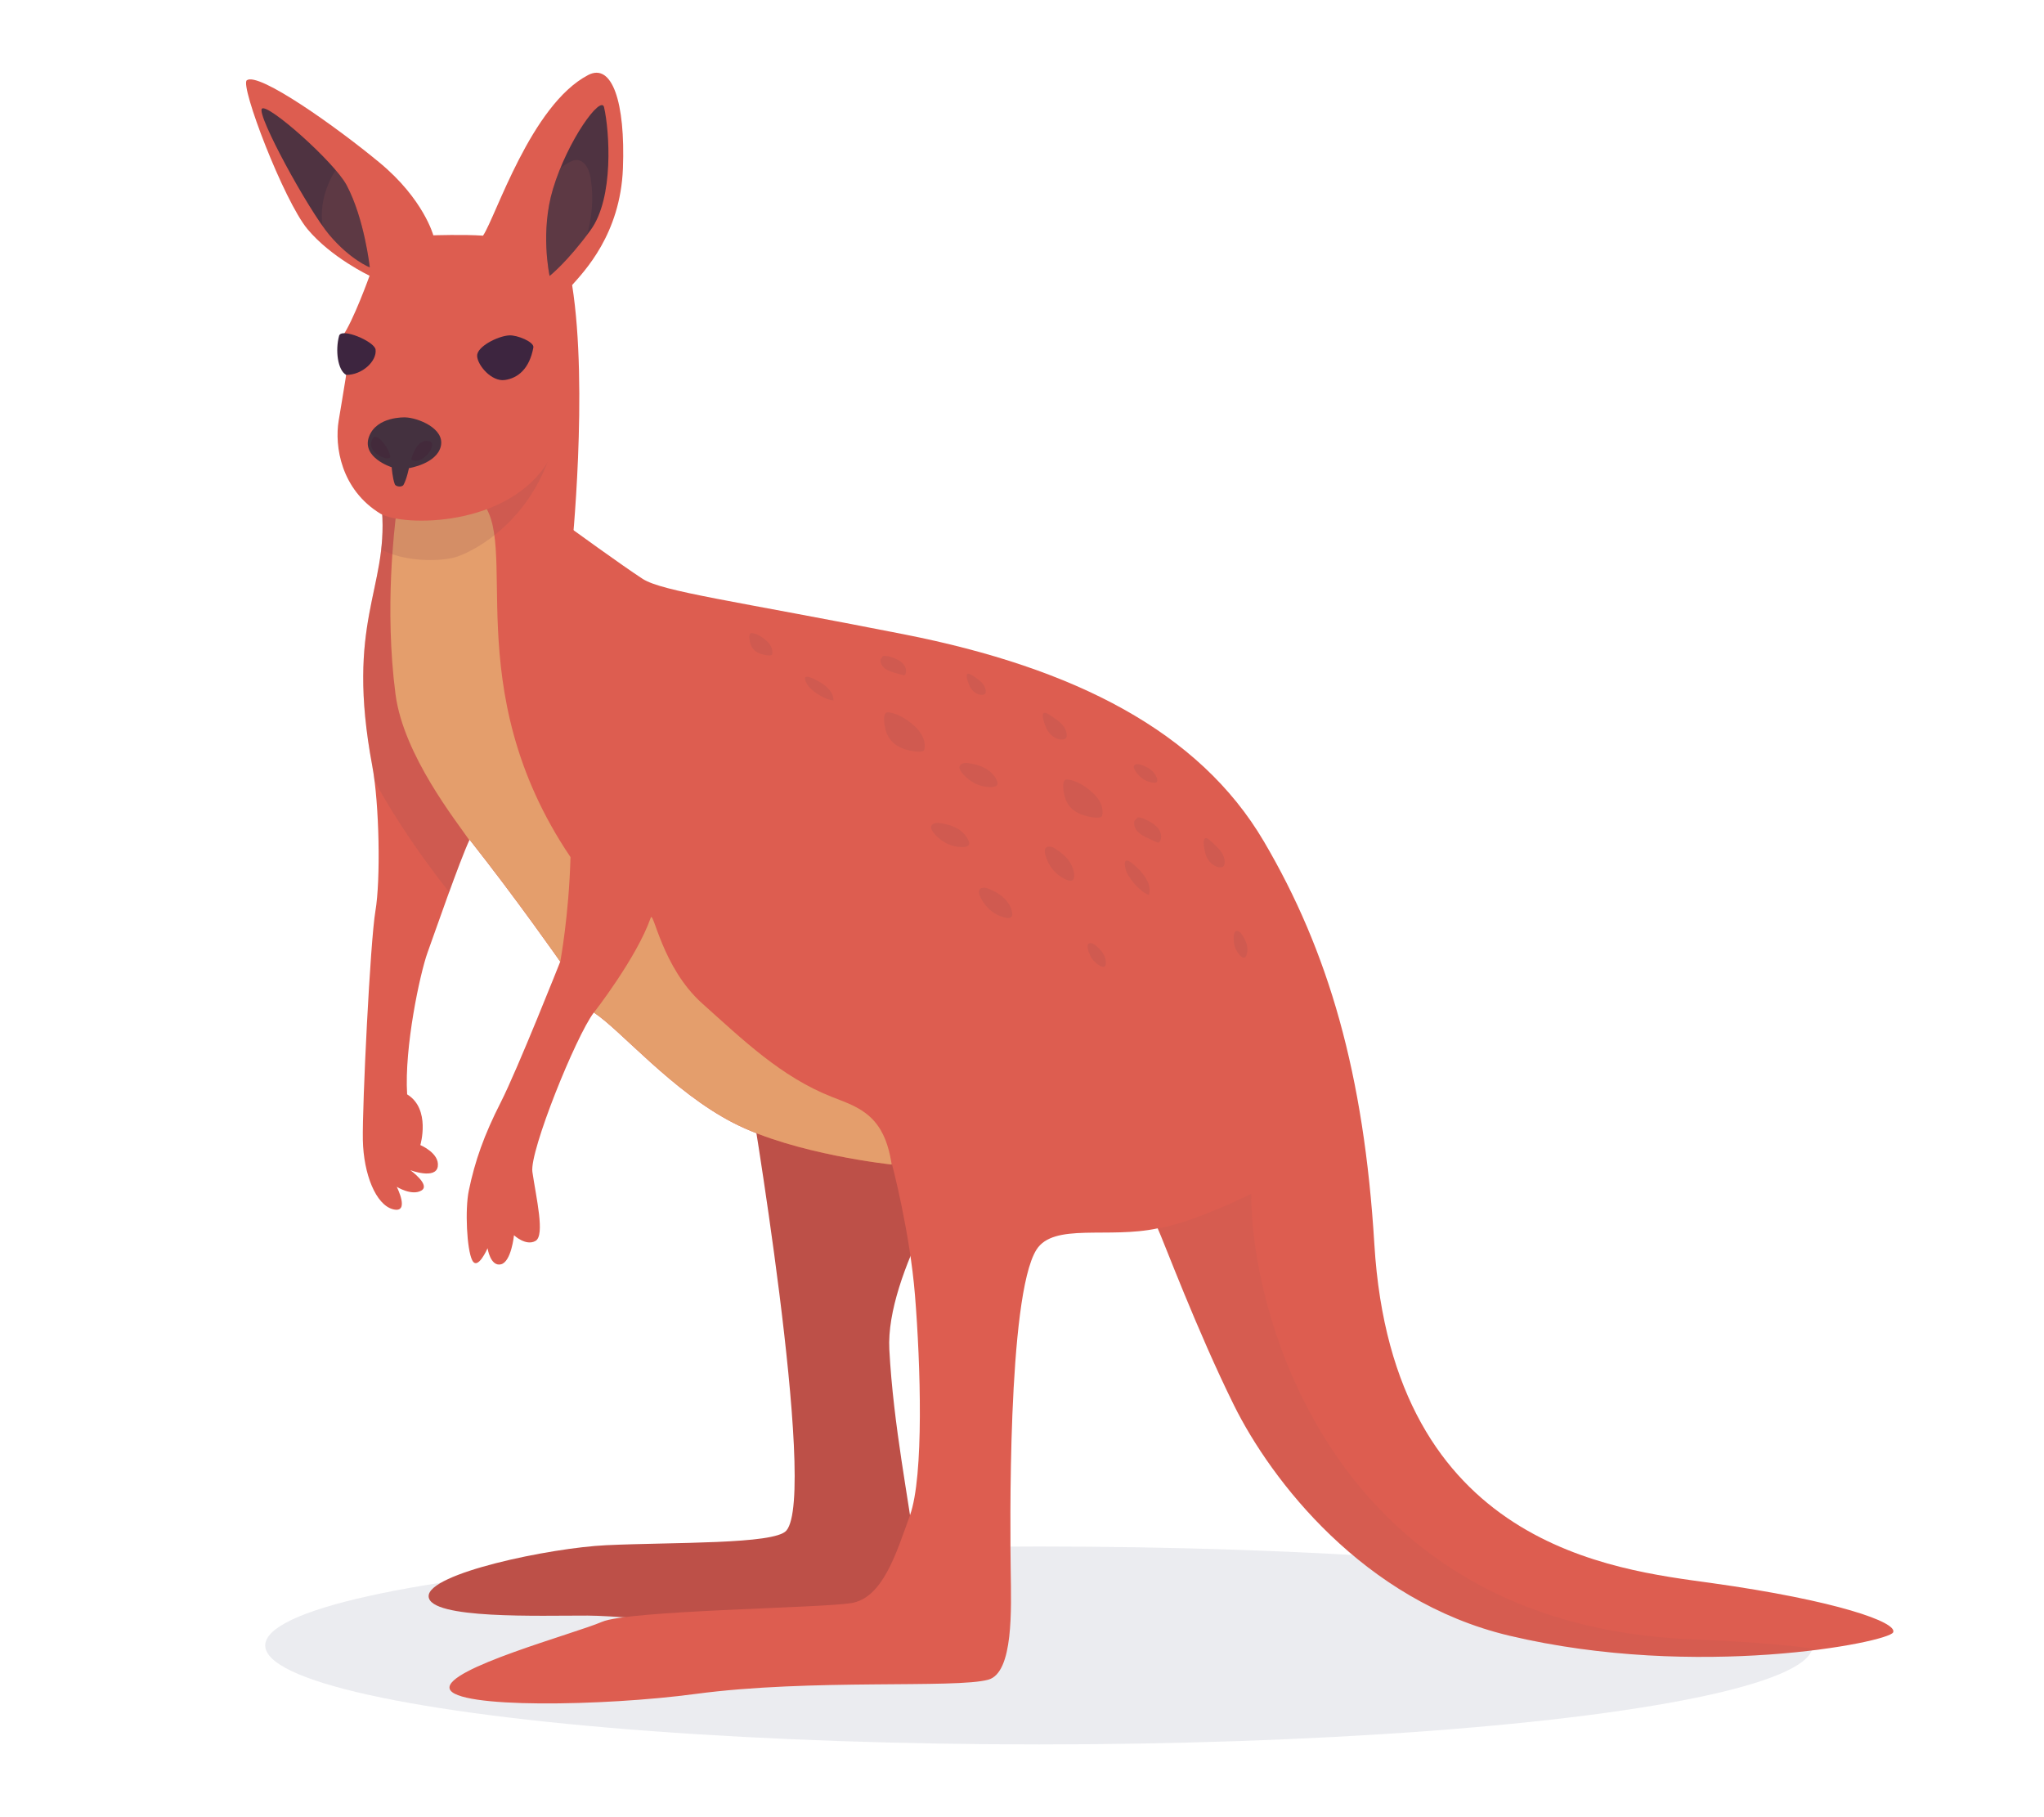 <?xml version="1.0" encoding="UTF-8"?>
<svg xmlns="http://www.w3.org/2000/svg" xmlns:xlink="http://www.w3.org/1999/xlink" viewBox="0 0 540 480">
  <defs>
    <style>
      .cls-1, .cls-2, .cls-3, .cls-4, .cls-5 {
        mix-blend-mode: multiply;
      }

      .cls-1, .cls-6, .cls-7, .cls-8, .cls-9, .cls-3, .cls-4, .cls-10, .cls-11, .cls-5, .cls-12, .cls-13 {
        stroke-width: 0px;
      }

      .cls-1, .cls-7, .cls-5 {
        fill: #9a5050;
      }

      .cls-1, .cls-3 {
        opacity: .1;
      }

      .cls-2, .cls-5 {
        opacity: .2;
      }

      .cls-14 {
        isolation: isolate;
      }

      .cls-6 {
        fill: #44313f;
      }

      .cls-8, .cls-15 {
        fill: #dd5d50;
      }

      .cls-9 {
        fill: none;
      }

      .cls-3 {
        fill: #393d64;
      }

      .cls-4 {
        fill: #411d33;
        opacity: .3;
      }

      .cls-16, .cls-13 {
        fill: #e49e6c;
      }

      .cls-17 {
        clip-path: url(#clippath-4);
      }

      .cls-10, .cls-18 {
        fill: #4f3341;
      }

      .cls-11 {
        fill: #3d253f;
      }

      .cls-19 {
        clip-path: url(#clippath);
      }

      .cls-12 {
        fill: #bd5048;
      }

      .cls-20 {
        clip-path: url(#clippath-3);
      }
    </style>
    <clipPath id="clippath">
      <path class="cls-8" d="m100.93,135.01c1.53,20.83-9.72,29.17-2.58,67.31,1.89,10.07,2.22,30.22.83,38.31-1.38,8.09-3.5,51.48-3.32,60.5.19,9.02,3.44,17.16,8,18.3,4.56,1.14.96-5.94.96-5.94,0,0,3.92,2.46,6.48,1,2.56-1.46-2.9-5.39-2.9-5.39,0,0,6.74,2.52,7.26-.99.52-3.51-4.61-5.65-4.61-5.65,0,0,2.82-9.55-3.49-13.39-.78-12.34,3.38-31.92,5.41-37.51,2.03-5.59,8.3-23.78,11.09-29.79,12.54,15.89,23.95,32.24,23.95,32.24,0,0-11.27,28.42-15.69,37.11-4.43,8.7-6.83,15.48-8.47,23.38-1.03,4.98-.53,15.57.91,18.4,1.44,2.83,4.05-3.18,4.05-3.18,0,0,.74,4.88,3.51,4.25,2.77-.62,3.47-7.69,3.47-7.69,0,0,3.14,2.96,5.69,1.5,2.56-1.46.17-11.37-.83-18.24-.79-5.37,11.46-35.78,16.24-42.09,7.05,4.59,20.71,20.88,36.92,29.19,16.21,8.31,41.87,10.98,41.87,10.98,0,0,4.69,17.71,6.05,34.54,1.47,18.17,2.4,47.72-1.33,58.1-3.73,10.38-7.26,21.87-15.54,23.2-8.28,1.33-58.81,1.89-65.85,4.95-7.04,3.06-41.61,12.37-40.22,17.65,1.39,5.28,40.7,4.63,64.93,1.39,30.59-4.09,68.77-1.38,77.38-3.77,6.7-1.86,6.05-18.77,5.92-28.61-.13-9.83-.94-72.58,6.78-84.94,4.53-7.24,19.02-2.86,32.05-5.67,1.46,3.1,10.35,26.93,20.15,46.72,9.81,19.79,34.23,51.71,72.68,60.86,49.58,11.79,100.18,1.79,101.46-.85,1.28-2.64-14.94-8.43-48.06-13.05-25.51-3.56-84.14-9.51-88.99-89.47-2.73-45.08-12.12-77.4-29.2-106.43-17.08-29.03-50.02-45.8-94.98-54.67-44.96-8.87-63.89-11.29-69.12-14.66-5.22-3.37-19.77-13.94-19.77-13.94,0,0,.6-12.84-3.75-40.32,2.91-3.32-45.33,19.66-45.37,36.34Z"/>
    </clipPath>
    <clipPath id="clippath-3">
      <path class="cls-10" d="m145.2,72.88c-.1-.47-2.47-11.78.87-22.91,3.89-12.97,12.74-25.02,13.52-21.63,1.43,6.3,2.65,23.94-3.56,32.44-6.21,8.5-10.82,12.1-10.82,12.1Z"/>
    </clipPath>
    <clipPath id="clippath-4">
      <path class="cls-10" d="m97.69,70.62s-1.4-12.84-6.12-21.71c-3.29-6.18-20.83-21.68-22.37-20.21-1.54,1.48,12.25,26.8,17.84,33.39,5.59,6.59,10.65,8.53,10.65,8.53Z"/>
    </clipPath>
  </defs>
  <g class="cls-14">
    <g id="Layer_2" data-name="Layer 2">
      <g id="Layer_2-2" data-name="Layer 2">
        <g>
          <rect class="cls-9" width="540" height="480"/>
          <g>
            <ellipse class="cls-3" cx="274.49" cy="434.64" rx="204.42" ry="26.14"/>
            <g>
              <g>
                <path class="cls-12" d="m197.71,286.18s18.47,108.48,10.02,118.14c-3.21,3.66-29.94,3.01-47.61,3.84-14.79.7-47.14,7.44-46.88,13.53.26,6.09,29.64,5.02,41.98,5.06,12.34.04,58.54,5.15,67.97,3.61,9.43-1.54,20.12-7.69,18.56-20.7-1.56-13-5.74-33.1-6.8-53.2-1.06-20.1,19.44-50.8,19.44-50.8,0,0-16.36-42.64-56.69-19.48Z"/>
                <g>
                  <path class="cls-15" d="m100.93,135.01c1.53,20.83-9.72,29.17-2.58,67.31,1.89,10.07,2.22,30.22.83,38.31-1.38,8.09-3.5,51.48-3.32,60.5.19,9.02,3.44,17.16,8,18.3,4.56,1.14.96-5.94.96-5.94,0,0,3.92,2.46,6.48,1,2.56-1.46-2.9-5.39-2.9-5.39,0,0,6.74,2.52,7.26-.99.52-3.51-4.61-5.65-4.61-5.65,0,0,2.82-9.55-3.49-13.39-.78-12.34,3.38-31.92,5.41-37.51,2.03-5.59,8.3-23.78,11.09-29.79,12.54,15.89,23.95,32.24,23.95,32.24,0,0-11.27,28.42-15.69,37.11-4.43,8.7-6.83,15.48-8.47,23.38-1.03,4.98-.53,15.57.91,18.4,1.44,2.83,4.05-3.18,4.05-3.18,0,0,.74,4.88,3.51,4.25,2.77-.62,3.47-7.69,3.47-7.69,0,0,3.14,2.96,5.69,1.5,2.56-1.46.17-11.37-.83-18.24-.79-5.37,11.46-35.78,16.24-42.09,7.05,4.59,20.71,20.88,36.92,29.19,16.21,8.31,41.87,10.98,41.87,10.98,0,0,4.69,17.71,6.05,34.54,1.47,18.17,2.4,47.72-1.33,58.1-3.73,10.38-7.26,21.87-15.54,23.2-8.28,1.33-58.81,1.89-65.85,4.95-7.04,3.06-41.61,12.37-40.22,17.65,1.39,5.28,40.7,4.63,64.93,1.39,30.59-4.09,68.77-1.38,77.38-3.77,6.7-1.86,6.05-18.77,5.92-28.61-.13-9.83-.94-72.58,6.78-84.94,4.53-7.24,19.02-2.86,32.05-5.67,1.46,3.1,10.35,26.93,20.15,46.72,9.81,19.79,34.23,51.71,72.68,60.86,49.58,11.79,100.18,1.79,101.46-.85,1.28-2.64-14.94-8.43-48.06-13.05-25.51-3.56-84.14-9.51-88.99-89.47-2.73-45.08-12.12-77.4-29.2-106.43-17.08-29.03-50.02-45.8-94.98-54.67-44.96-8.87-63.89-11.29-69.12-14.66-5.22-3.37-19.77-13.94-19.77-13.94,0,0,.6-12.84-3.75-40.32,2.91-3.32-45.33,19.66-45.37,36.34Z"/>
                  <g class="cls-19">
                    <path class="cls-5" d="m108,121.56s-6.33,62.66,2.85,74.96c8.14,10.91,21.83,31.6,21.83,31.6l-8.94,13.74s-35.58-40.81-34.94-67.63c.64-26.82,19.2-52.67,19.2-52.67Z"/>
                    <path class="cls-13" d="m156.9,267.47c5.05,8.72,4.42,29.04,11.7,36.01,6.61,6.32,13.45,12.49,21.24,17.28,4.56,2.81,9.51,5.15,14.8,5.93,11.63,1.71,21.67-5.03,31.91-10.79-.93-8.29-1.16-16.77-7.81-21.82-2.66-2.03-5.89-3.13-9-4.35-13.4-5.28-23.51-15.1-34.22-24.67-10.63-9.5-12.88-24.73-13.61-22.63-3.7,10.58-15.02,25.05-15.02,25.05"/>
                    <path class="cls-16" d="m148.02,254.02l-4.46.48-19.54-32.53c-3.29-4.86-17.42-22.44-19.53-38.59-2.99-22.9-.15-44.58.12-47.2,1.76.31,5.03.84,7.97.28,3.23-.61,7.69-4.4,14.15-4.42,11.25,10.45-6.35,49.45,23.99,94.36-.42,15.5-2.7,27.61-2.7,27.61Z"/>
                    <path class="cls-1" d="m305.86,324.48s7.79-.92,24.73-9.16c-.38,29.05,19.74,113.86,116.48,117.7,45.8,1.82,47.07,6.68,47.07,6.68,0,0-133.16,16.29-165.45-38.88-26.54-45.36-22.83-76.34-22.83-76.34Z"/>
                    <path class="cls-5" d="m94.64,132.65c.06-.35,4.75.63,9.25,1.28,2.52.36,5.39,2,7.81,1.39,4.36-1.09,7.64-2.1,10.63-2.18,4.66-.13,20.6-4.99,23.54-14.65-2.83,9.57-7.93,16.38-13.02,21-4.54,4.12-9.08,6.49-11.99,7.52-6.16,2.18-28.93,1.67-26.22-14.36Z"/>
                  </g>
                </g>
                <path class="cls-15" d="m151.01,145.84s4.49-43.05.14-70.54c3.13-3.56,12.75-13.4,13.42-30.82.67-17.42-2.85-27.98-9.19-24.66-15.12,7.9-24.39,37.44-27.77,42.43-5.11-.36-13.13-.09-13.13-.09,0,0-2.56-9.57-14.19-19.19-11.47-9.5-31.92-24.01-35.08-21.77-1.89,1.33,9.75,31.8,16.04,39.34,6.3,7.54,16.39,12.29,16.39,12.29,0,0-4.27,11.95-7.23,16.1-1.7,2.39.02,1.13,2.19,1.29-.3,4.35-2.15,14.97-3.13,20.91-1.11,6.71.58,18.18,11.05,24.57,6.01,3.41,33.88,3.71,44.5-14.13"/>
                <path class="cls-11" d="m89.58,88.72c-1.03,3.79-.39,9.06,1.88,10.31,4.32.01,8.15-3.71,7.76-6.7-.28-2.13-9.03-5.86-9.64-3.62Z"/>
                <path class="cls-11" d="m134.5,88.59c-3.03.19-8.57,2.99-8.45,5.45.12,2.46,3.81,6.82,7.3,6.34,3.49-.48,6.54-2.99,7.56-8.6.26-1.44-4.24-3.32-6.41-3.19Z"/>
                <path class="cls-6" d="m107.06,110.25c3.31.09,10.46,2.89,9.41,7.58s-8.44,5.83-8.44,5.83c0,0-.54,2.79-1.42,4.4-.38.7-2.06.53-2.31-.15-.63-1.69-.82-4.49-.82-4.49,0,0-7.98-2.53-6.01-8.02s9.58-5.15,9.58-5.15Z"/>
                <path class="cls-4" d="m108.64,121.37s1.3-5.76,4.83-4.83c2.4.63-1.94,6.76-4.83,4.83Z"/>
                <path class="cls-4" d="m103,120.92c-.84.88-6.59-1.61-4.55-5.07,1.31-2.21,5.32,4.26,4.55,5.07Z"/>
                <g>
                  <path class="cls-18" d="m145.2,72.88c-.1-.47-2.47-11.78.87-22.91,3.89-12.97,12.74-25.02,13.52-21.63,1.43,6.3,2.65,23.94-3.56,32.44-6.21,8.5-10.82,12.1-10.82,12.1Z"/>
                  <g class="cls-20">
                    <path class="cls-5" d="m139.76,58.57c.79-6.43,4.76-12.38,10.4-15.57.67-.38,1.39-.73,2.16-.73,2.23-.01,3.38,2.64,3.73,4.84,1.7,10.59-1.91,21.84-9.27,29.64-2.03,2.15-5.23,4.14-7.73,2.57-1.35-.85-1.96-2.49-2.35-4.05-1.49-6.05-.91-12.49.9-18.46,1.8-5.97,4.78-11.52,8.08-16.81"/>
                  </g>
                </g>
                <g>
                  <path class="cls-18" d="m97.69,70.62s-1.4-12.84-6.12-21.71c-3.29-6.18-20.83-21.68-22.37-20.21-1.54,1.48,12.25,26.8,17.84,33.39,5.59,6.59,10.65,8.53,10.65,8.53Z"/>
                  <g class="cls-17">
                    <path class="cls-5" d="m101.82,41c-.46-2.11-2.94-3.29-5.08-2.95-2.13.34-3.91,1.8-5.38,3.38-4.43,4.79-7.01,11.45-6.2,17.93.81,6.48,5.26,12.55,11.46,14.61,2.18.72,4.73.91,6.64-.36,1.77-1.17,2.61-3.3,3.16-5.34,3.18-11.73-.41-25.05-9.05-33.6"/>
                  </g>
                </g>
              </g>
              <g class="cls-2">
                <path class="cls-7" d="m216.43,180.08c1.89,1.07,3.82,2.76,3.76,4.93-2.16-.12-5.89-2.4-6.99-4.33-1.79-3.15,1.21-1.75,3.23-.6Z"/>
                <path class="cls-7" d="m301.04,229.83c1.71,1.77,3.25,4.23,2.47,6.57-2.3-.83-5.61-4.52-6.17-6.96-.92-3.99,1.87-1.5,3.7.39Z"/>
                <path class="cls-7" d="m232.61,174.22c-.1.95.49,1.86,1.26,2.42.77.56,1.7.83,2.62,1.1.63.18,1.27.37,1.9.55.23.07.51.12.69-.03.08-.07.12-.17.16-.27.34-.94-.05-2.04-.74-2.76s-1.64-1.15-2.58-1.5c-.85-.31-1.75-.57-2.65-.47"/>
                <path class="cls-7" d="m299.69,216.87c-.27,1.04.23,2.16.99,2.92.76.76,1.76,1.23,2.74,1.68.68.31,1.35.63,2.03.94.25.11.55.23.78.08.1-.06.17-.17.23-.27.55-1,.3-2.28-.35-3.22-.65-.93-1.64-1.57-2.63-2.12-.9-.49-1.86-.94-2.89-.98"/>
                <path class="cls-7" d="m236.47,196.59c1.42,1.06,3.17,1.6,4.93,1.86.71.11,1.44.17,2.15.03.17-.03.34-.08.46-.19.14-.14.19-.34.23-.54.22-1.35-.18-2.75-.9-3.91-.72-1.16-1.73-2.12-2.8-2.96-1.64-1.29-3.5-2.37-5.56-2.69-.28-.04-.59-.07-.83.07-.99.56-.48,3.11-.29,4.07.32,1.69,1.25,3.23,2.63,4.27Z"/>
                <path class="cls-7" d="m199.62,172.01c.81.6,1.81.91,2.8,1.06.4.06.82.1,1.22.02.09-.02.19-.04.26-.11.08-.08.11-.19.13-.3.12-.77-.1-1.56-.51-2.22s-.98-1.2-1.59-1.69c-.93-.73-1.99-1.35-3.16-1.53-.16-.02-.33-.04-.47.04-.56.32-.27,1.77-.17,2.32.18.96.71,1.84,1.49,2.43Z"/>
                <path class="cls-7" d="m283.72,214.07c1.37,1.03,3.07,1.54,4.77,1.8.69.1,1.39.16,2.08.03.16-.03.32-.08.44-.19.14-.13.19-.33.22-.52.21-1.31-.18-2.66-.87-3.78-.69-1.13-1.67-2.05-2.71-2.87-1.58-1.25-3.39-2.3-5.38-2.61-.27-.04-.57-.07-.81.07-.96.54-.46,3.01-.29,3.94.31,1.63,1.21,3.13,2.54,4.13Z"/>
                <path class="cls-7" d="m256.38,181.62c.65,1.07,1.77,1.93,3.02,1.93.33,0,.7-.08.89-.35.11-.16.13-.36.14-.55,0-.69-.28-1.36-.7-1.91s-.96-1-1.51-1.41c-.54-.4-1.11-.78-1.69-1.13-2.17-1.31-.63,2.62-.15,3.42Z"/>
                <path class="cls-7" d="m318.66,226.09c.6,1.46,1.84,2.74,3.4,2.99.41.07.89.03,1.17-.27.16-.18.23-.42.27-.66.14-.86-.09-1.75-.5-2.52-.41-.77-1-1.43-1.61-2.04-.6-.61-1.23-1.18-1.88-1.73-2.45-2.04-1.29,3.15-.84,4.23Z"/>
                <path class="cls-7" d="m276.73,192.92c.82,1.35,2.23,2.43,3.81,2.44.42,0,.88-.1,1.12-.45.13-.2.17-.45.17-.69,0-.87-.35-1.72-.88-2.41-.52-.7-1.2-1.26-1.9-1.78-.68-.51-1.39-.98-2.13-1.42-2.74-1.65-.8,3.31-.19,4.31Z"/>
                <path class="cls-7" d="m262.18,207.88c.5-.03,1.08-.16,1.29-.62.15-.34.04-.73-.1-1.07-.59-1.38-1.73-2.49-3.04-3.22s-2.79-1.13-4.28-1.36c-.59-.09-1.22-.16-1.77.07-2.26.93.87,3.62,1.82,4.33,1.72,1.31,3.91,2.01,6.08,1.88Z"/>
                <path class="cls-7" d="m265.84,242.44c.49.09,1.09.11,1.4-.29.23-.29.22-.7.16-1.07-.24-1.49-1.07-2.83-2.17-3.87-1.09-1.03-2.43-1.78-3.82-2.36-.55-.23-1.14-.45-1.73-.36-2.42.35-.03,3.72.71,4.65,1.35,1.69,3.31,2.9,5.44,3.3Z"/>
                <path class="cls-7" d="m304.74,206.76c.33.03.73,0,.91-.28.14-.21.1-.48.04-.72-.25-.97-.89-1.81-1.67-2.43s-1.72-1.03-2.67-1.33c-.38-.12-.78-.23-1.17-.13-1.58.38.21,2.47.76,3.03,1,1.03,2.37,1.72,3.81,1.85Z"/>
                <path class="cls-7" d="m254.68,223.72c.5-.03,1.08-.16,1.29-.62.15-.34.04-.73-.1-1.07-.59-1.38-1.73-2.49-3.04-3.22-1.31-.74-2.79-1.13-4.28-1.36-.59-.09-1.22-.16-1.77.07-2.26.93.87,3.62,1.82,4.33,1.72,1.31,3.91,2.01,6.08,1.88Z"/>
                <path class="cls-7" d="m290.91,255.24c.3.14.69.24.95.04.2-.15.26-.42.28-.66.09-1-.23-2-.77-2.84-.54-.84-1.28-1.54-2.08-2.14-.32-.24-.66-.47-1.06-.51-1.62-.16-.62,2.39-.29,3.11.6,1.31,1.66,2.41,2.98,3.01Z"/>
                <path class="cls-7" d="m282.01,232.48c.47.17,1.06.29,1.43-.05.28-.25.33-.65.34-1.02.01-1.5-.59-2.97-1.49-4.17-.9-1.2-2.1-2.16-3.37-2.97-.5-.32-1.05-.63-1.65-.65-2.45-.06-.65,3.66-.07,4.7,1.06,1.89,2.78,3.41,4.82,4.16Z"/>
                <path class="cls-7" d="m327.89,252.63c.25.22.58.44.89.33.23-.08.37-.32.47-.55.39-.92.38-1.98.13-2.94-.26-.97-.75-1.86-1.33-2.67-.23-.32-.49-.65-.85-.81-1.49-.65-1.32,2.09-1.23,2.88.18,1.43.85,2.8,1.92,3.77Z"/>
              </g>
            </g>
          </g>
        </g>
      </g>
    </g>
  </g>
</svg>